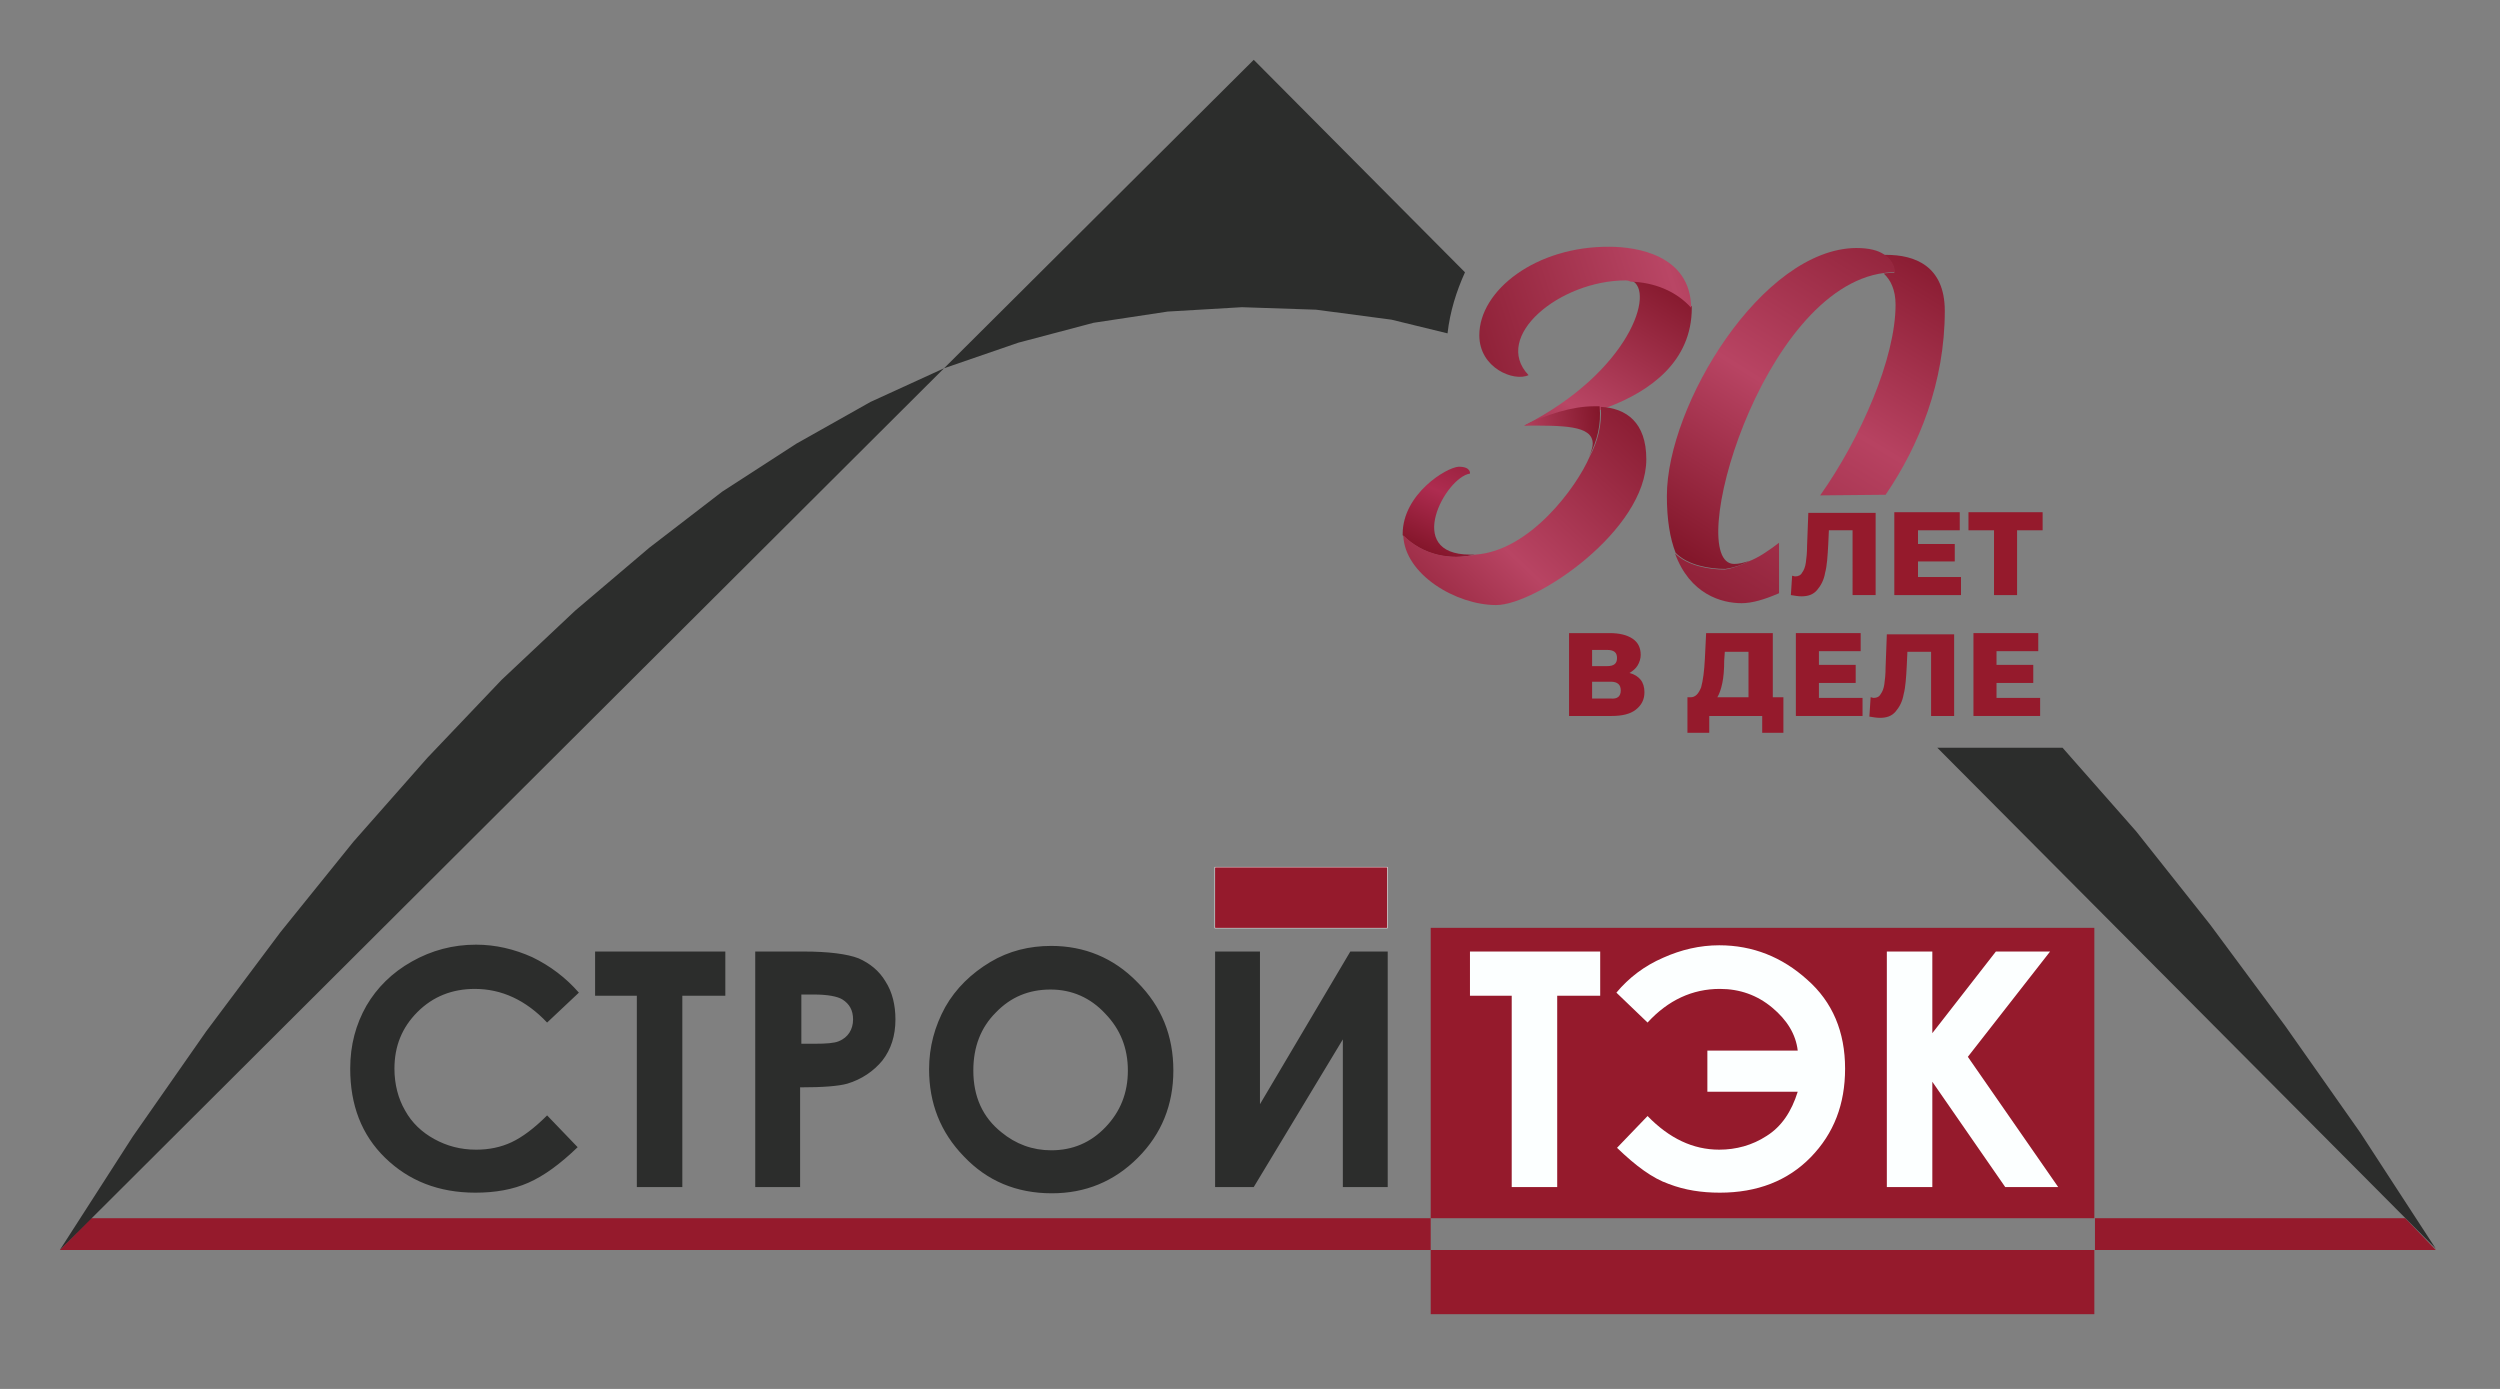 <?xml version="1.0" encoding="utf-8"?>
<!-- Generator: Adobe Illustrator 23.0.2, SVG Export Plug-In . SVG Version: 6.00 Build 0)  -->
<svg version="1.1" id="Слой_1" xmlns="http://www.w3.org/2000/svg" xmlns:xlink="http://www.w3.org/1999/xlink" x="0px" y="0px"
	 viewBox="0 0 401.2 222.9" enable-background="new 0 0 401.2 222.9" xml:space="preserve">
<rect x="0" y="0" width="401.2" height="222.9" fill="#808080" stroke="none"/>
<g>
	<g>
		<path fill="#2C2D2C" d="M92.9,159.3l-5.1,4.8c-3.4-3.6-7.3-5.4-11.6-5.4c-3.6,0-6.7,1.2-9.2,3.7c-2.5,2.5-3.7,5.5-3.7,9.1
			c0,2.5,0.6,4.8,1.7,6.7c1.1,2,2.7,3.5,4.7,4.6c2,1.1,4.2,1.7,6.7,1.7c2.1,0,4-0.4,5.7-1.2c1.7-0.8,3.6-2.2,5.7-4.3l4.9,5.1
			c-2.8,2.7-5.4,4.6-7.9,5.7c-2.5,1.1-5.3,1.6-8.5,1.6c-5.9,0-10.7-1.9-14.5-5.6c-3.8-3.7-5.6-8.5-5.6-14.3c0-3.8,0.9-7.1,2.6-10.1
			c1.7-2.9,4.1-5.3,7.3-7.1c3.2-1.8,6.6-2.7,10.3-2.7c3.1,0,6.1,0.7,9,2C88.3,155,90.8,156.9,92.9,159.3 M95.5,152.7h20.9v7.1h-6.9
			v30.7h-7.3v-30.7h-6.7V152.7z M121.3,152.7h7.6c4.1,0,7.1,0.4,8.9,1.1c1.8,0.8,3.3,2,4.3,3.7c1.1,1.7,1.6,3.8,1.6,6.1
			c0,2.6-0.7,4.8-2.1,6.6c-1.4,1.7-3.3,3-5.6,3.7c-1.4,0.4-3.9,0.6-7.6,0.6v16h-7.2V152.7z M128.5,167.5h2.3c1.8,0,3.1-0.1,3.8-0.4
			c1.5-0.6,2.3-1.9,2.3-3.5c0-1.5-0.6-2.5-1.7-3.2c-0.8-0.5-2.4-0.8-4.6-0.8h-2V167.5z M168.7,151.8c5.3,0,10,1.9,13.8,5.8
			c3.9,3.9,5.8,8.6,5.8,14.2c0,5.5-1.9,10.2-5.7,14c-3.8,3.8-8.4,5.7-13.8,5.7c-5.7,0-10.4-2-14.1-5.9c-3.8-3.9-5.6-8.6-5.6-14
			c0-3.6,0.9-6.9,2.6-10c1.7-3,4.2-5.4,7.2-7.2C161.9,152.6,165.2,151.8,168.7,151.8 M168.6,158.8c-3.5,0-6.4,1.2-8.8,3.7
			c-2.4,2.4-3.6,5.5-3.6,9.3c0,4.2,1.5,7.5,4.5,9.9c2.3,1.9,5,2.9,8,2.9c3.4,0,6.3-1.2,8.7-3.7c2.4-2.5,3.6-5.5,3.6-9.1
			c0-3.6-1.2-6.6-3.6-9.1C175,160.1,172,158.8,168.6,158.8 M222.7,152.7v37.8h-7.2v-23.7l-14.3,23.7h-6.2v-37.8h7.2v24.5l14.5-24.5
			H222.7z"/>
		<rect x="195" y="139.2" fill-rule="evenodd" clip-rule="evenodd" fill="#951A2C" width="27.6" height="9.7"/>
		
			<rect x="195" y="139.2" fill="none" stroke="#FFFFFF" stroke-width="0.145" stroke-miterlimit="22.926" width="27.6" height="9.7"/>
		<rect x="195" y="139.2" fill-rule="evenodd" clip-rule="evenodd" fill="#951A2C" width="27.6" height="9.7"/>
		<rect x="229.6" y="148.9" fill-rule="evenodd" clip-rule="evenodd" fill="#951A2C" width="106.5" height="46.6"/>
		<path fill="#FCFFFF" d="M235.9,152.7h20.9v7.1h-6.9v30.7h-7.3v-30.7h-6.7V152.7z M264.4,179.1l-4.9,5.1c3,2.9,5.7,4.9,8.3,5.8
			c2.6,1,5.3,1.4,8.2,1.4c6,0,10.9-1.9,14.6-5.7c3.7-3.8,5.5-8.5,5.5-14.2c0-5.9-2-10.7-6.1-14.3c-4-3.6-8.7-5.5-14.1-5.5
			c-3.1,0-6.1,0.7-9,2c-3,1.3-5.5,3.2-7.5,5.6l5,4.8c3.3-3.6,7.2-5.4,11.6-5.4c3.2,0,6,1,8.4,3c2.4,2,3.8,4.3,4.1,6.9h-14.5v6.6
			h14.5c-1,3.2-2.6,5.6-5,7.1c-2.3,1.5-4.9,2.2-7.6,2.2C271.7,184.5,267.9,182.7,264.4,179.1 M302.8,152.7h7.3v13.1l10.2-13.1h8.7
			l-13.2,16.9l14.5,20.9h-8.5l-11.7-16.9v16.9h-7.3V152.7z"/>
		<polygon fill-rule="evenodd" clip-rule="evenodd" fill="#951A2C" points="390.9,200.6 386,195.5 336.2,195.5 336.2,200.6 		"/>
		<rect x="229.6" y="200.6" fill-rule="evenodd" clip-rule="evenodd" fill="#951A2C" width="106.5" height="10.3"/>
		<polygon fill-rule="evenodd" clip-rule="evenodd" fill="#951A2C" points="9.6,200.6 14.6,195.5 229.6,195.5 229.6,200.6 		"/>
		<polygon fill="#2C2D2C" points="127.8,71.2 115.9,78.9 104.2,87.9 92.3,98 80.5,109.1 68.6,121.6 56.7,135.1 45,149.6 33.1,165.5 
			21.3,182.4 9.6,200.6 151.5,59.1 139.7,64.5 		"/>
		<polygon fill="#2C2D2C" points="310.9,120 390.9,200.4 378.8,181.8 366.7,164.6 354.7,148.4 342.8,133.4 331,120 		"/>
		<path fill="#2C2D2C" d="M235.1,43.7L201.2,9.6l-49.7,49.5l0,0l11.9-4.1l12.1-3.2l11.9-1.8l11.9-0.7l11.9,0.4l12.1,1.6l9,2.2
			C232.7,50,233.7,46.8,235.1,43.7"/>
		<path fill="#951A2C" d="M301,82.2v13.3h-3.7V85.1h-3.8l-0.1,2.2c-0.1,1.9-0.2,3.5-0.5,4.6c-0.2,1.2-0.7,2.1-1.3,2.8
			c-0.6,0.7-1.4,1-2.5,1c-0.5,0-1.1-0.1-1.7-0.2l0.2-3.1c0.2,0,0.3,0.1,0.5,0.1c0.5,0,0.9-0.2,1.1-0.6c0.3-0.4,0.5-0.9,0.6-1.6
			c0.1-0.7,0.2-1.6,0.2-2.7l0.2-5.3H301z"/>
		<polygon fill="#951A2C" points="314.7,92.6 314.7,95.5 304,95.5 304,82.2 314.5,82.2 314.5,85.1 307.8,85.1 307.8,87.3 
			313.7,87.3 313.7,90.1 307.8,90.1 307.8,92.6 		"/>
		<polygon fill="#951A2C" points="327.8,85.1 323.7,85.1 323.7,95.5 320,95.5 320,85.1 315.9,85.1 315.9,82.2 327.8,82.2 		"/>
		<path fill="#951A2C" d="M263.3,109.1c0.4,0.5,0.6,1.2,0.6,2c0,1.2-0.5,2.1-1.4,2.8c-0.9,0.7-2.2,1-3.9,1h-6.8v-13.3h6.5
			c1.6,0,2.8,0.3,3.7,0.9c0.9,0.6,1.3,1.5,1.3,2.6c0,0.6-0.2,1.2-0.5,1.7c-0.3,0.5-0.8,0.9-1.3,1.2
			C262.3,108.2,262.9,108.6,263.3,109.1 M255.5,106.9h2.4c1.1,0,1.6-0.4,1.6-1.3c0-0.9-0.5-1.3-1.6-1.3h-2.4V106.9z M260.1,110.8
			c0-0.9-0.5-1.4-1.6-1.4h-3v2.7h3C259.5,112.2,260.1,111.8,260.1,110.8"/>
		<path fill="#951A2C" d="M286.2,111.9v5.7h-3.4v-2.7h-8.5v2.7h-3.5v-5.7h0.5c0.8,0,1.3-0.6,1.7-1.6c0.3-1.1,0.5-2.6,0.6-4.6
			l0.2-4.1h10.7v10.3H286.2z M276.4,109.6c-0.2,1-0.5,1.8-0.8,2.3h5v-7.3h-3.8l-0.1,1.4C276.7,107.4,276.6,108.7,276.4,109.6"/>
		<polygon fill="#951A2C" points="298.9,112 298.9,114.9 288.2,114.9 288.2,101.6 298.6,101.6 298.6,104.5 291.9,104.5 291.9,106.7 
			297.8,106.7 297.8,109.6 291.9,109.6 291.9,112 		"/>
		<path fill="#951A2C" d="M313.6,101.6v13.3h-3.7v-10.3h-3.8l-0.1,2.2c-0.1,1.9-0.2,3.5-0.5,4.6c-0.2,1.2-0.7,2.1-1.3,2.8
			c-0.6,0.7-1.4,1-2.5,1c-0.5,0-1.1-0.1-1.7-0.2l0.2-3.1c0.2,0,0.3,0.1,0.5,0.1c0.5,0,0.9-0.2,1.1-0.6c0.3-0.4,0.5-0.9,0.6-1.6
			c0.1-0.7,0.2-1.6,0.2-2.7l0.2-5.3H313.6z"/>
		<polygon fill="#951A2C" points="327.4,112 327.4,114.9 316.7,114.9 316.7,101.6 327.1,101.6 327.1,104.5 320.4,104.5 320.4,106.7 
			326.3,106.7 326.3,109.6 320.4,109.6 320.4,112 		"/>
	</g>
	<g>
		<defs>
			<path id="SVGID_1_" d="M244.6,68.3c0,0,26.9-1.6,26.9-18.9c0-0.1,0-0.1,0-0.2c-2.4-2.7-6-4.1-9.7-4.2
				C265.7,46.6,261.6,59.6,244.6,68.3"/>
		</defs>
		<clipPath id="SVGID_2_">
			<use xlink:href="#SVGID_1_"  overflow="visible"/>
		</clipPath>
		
			<linearGradient id="SVGID_3_" gradientUnits="userSpaceOnUse" x1="-258.908" y1="534.701" x2="-256.722" y2="534.701" gradientTransform="matrix(-11.563 19.206 -18.83 -11.794 7342.007 11320.096)">
			<stop  offset="0" style="stop-color:#7F1326"/>
			<stop  offset="0.577" style="stop-color:#B94665"/>
			<stop  offset="0.996" style="stop-color:#7F1326"/>
			<stop  offset="1" style="stop-color:#7F1326"/>
		</linearGradient>
		<polygon clip-path="url(#SVGID_2_)" fill="url(#SVGID_3_)" points="252,32.9 234.5,62 264.1,80.5 281.7,51.5 		"/>
	</g>
	<g>
		<defs>
			<path id="SVGID_4_" d="M237.4,53.8c0,5.3,5.6,7.5,7.9,6.4c-5.9-6.2,5-15.2,15.6-15.2c0.3,0,0.6,0.1,0.8,0.2
				c3.7,0.1,7.3,1.5,9.7,4.2c-0.1-8.5-8.8-9.8-13.1-9.8C246.5,39.5,237.4,46.6,237.4,53.8"/>
		</defs>
		<clipPath id="SVGID_5_">
			<use xlink:href="#SVGID_4_"  overflow="visible"/>
		</clipPath>
		
			<linearGradient id="SVGID_6_" gradientUnits="userSpaceOnUse" x1="-223.901" y1="533.578" x2="-221.715" y2="533.578" gradientTransform="matrix(34.374 -11.601 11.374 35.061 1852.791 -21245.082)">
			<stop  offset="0" style="stop-color:#7F1326"/>
			<stop  offset="0.577" style="stop-color:#B94665"/>
			<stop  offset="1" style="stop-color:#7F1326"/>
		</linearGradient>
		<polygon clip-path="url(#SVGID_5_)" fill="url(#SVGID_6_)" points="240.8,71.7 277.9,59.2 268.1,29.1 231.1,41.7 		"/>
	</g>
	<g>
		<defs>
			<path id="SVGID_7_" d="M225.1,85.7c0,0.1,0,0.1,0,0.2c3.2,3.2,7.6,4.1,11.6,3.1c-0.3,0-0.5,0-0.8,0c-10.7,0-3.9-12.4,0-13
				c0,0,0.2-1.1-1.8-1.1C232.1,75,225.1,79.3,225.1,85.7"/>
		</defs>
		<clipPath id="SVGID_8_">
			<use xlink:href="#SVGID_7_"  overflow="visible"/>
		</clipPath>
		
			<linearGradient id="SVGID_9_" gradientUnits="userSpaceOnUse" x1="-277.002" y1="524.429" x2="-274.816" y2="524.429" gradientTransform="matrix(-4.55 10.634 -10.426 -4.64 4445.494 5445.054)">
			<stop  offset="0" style="stop-color:#7F1326"/>
			<stop  offset="0.577" style="stop-color:#AE2C50"/>
			<stop  offset="1" style="stop-color:#7F1326"/>
		</linearGradient>
		<polygon clip-path="url(#SVGID_8_)" fill="url(#SVGID_9_)" points="227,70.6 219.7,87.6 234.9,94.4 242.1,77.4 		"/>
	</g>
	<g>
		<defs>
			<path id="SVGID_10_" d="M244.6,68.3c6.1,0,11-0.1,11,2.9c0,0.5-0.2,1.2-0.6,2.1c1.3-2.5,2-5.2,1.7-8.1c-0.3,0-0.6,0-0.9,0
				C252.2,65.2,248,66.6,244.6,68.3"/>
		</defs>
		<clipPath id="SVGID_11_">
			<use xlink:href="#SVGID_10_"  overflow="visible"/>
		</clipPath>
		
			<linearGradient id="SVGID_12_" gradientUnits="userSpaceOnUse" x1="-270.826" y1="565.778" x2="-268.64" y2="565.778" gradientTransform="matrix(-11.563 1.676 -1.643 -11.794 -1944.023 7195.105)">
			<stop  offset="0" style="stop-color:#7F1326"/>
			<stop  offset="0.577" style="stop-color:#B84463"/>
			<stop  offset="0.996" style="stop-color:#7F1326"/>
			<stop  offset="1" style="stop-color:#7F1326"/>
		</linearGradient>
		<polygon clip-path="url(#SVGID_11_)" fill="url(#SVGID_12_)" points="256.9,63.4 243.5,65.4 244.9,75.1 258.2,73.2 		"/>
	</g>
	<g>
		<defs>
			<path id="SVGID_13_" d="M255.1,73.3c-2.1,4.9-9.6,15.1-18.3,15.7c-4,0.9-8.4,0.1-11.6-3.1c0.2,6.3,8.5,11.2,14.9,11.2
				c6.4,0,24.1-12,24.1-23.4c0-5.9-3.2-8.2-7.3-8.4C257.1,68.2,256.4,70.9,255.1,73.3"/>
		</defs>
		<clipPath id="SVGID_14_">
			<use xlink:href="#SVGID_13_"  overflow="visible"/>
		</clipPath>
		
			<linearGradient id="SVGID_15_" gradientUnits="userSpaceOnUse" x1="-253.463" y1="539.251" x2="-251.277" y2="539.251" gradientTransform="matrix(-19.904 21.913 -21.483 -20.302 6804.917 16561.047)">
			<stop  offset="0" style="stop-color:#7F1326"/>
			<stop  offset="0.577" style="stop-color:#B84463"/>
			<stop  offset="0.996" style="stop-color:#7F1326"/>
			<stop  offset="1" style="stop-color:#7F1326"/>
		</linearGradient>
		<polygon clip-path="url(#SVGID_14_)" fill="url(#SVGID_15_)" points="243.1,45.4 209.5,82.4 246.1,117 279.7,80 		"/>
	</g>
	<g>
		<defs>
			<path id="SVGID_16_" d="M280.6,90.1c-1.2,0.6-2.5,1.1-3.8,1.3c-2.6,0-6-0.6-8-2.6c2.4,6.6,7.5,8,10.7,8c1.7,0,3.7-0.6,6-1.6v-8.1
				C283.8,88.4,282.2,89.5,280.6,90.1 M302.2,40.9c1.9,1.1,1.8,2.9,1.8,2.9c-0.6,0-1.2,0-1.7,0.1c1.1,1,1.9,2.6,1.9,5
				c0,8.6-5.6,21.4-12.1,30.6l10.5-0.1c5.4-7.9,9.5-18.1,9.5-29.5c0-7.3-4.9-9-9.4-9C302.4,40.9,302.3,40.9,302.2,40.9"/>
		</defs>
		<clipPath id="SVGID_17_">
			<use xlink:href="#SVGID_16_"  overflow="visible"/>
		</clipPath>
		
			<linearGradient id="SVGID_18_" gradientUnits="userSpaceOnUse" x1="-223.953" y1="543.59" x2="-221.767" y2="543.59" gradientTransform="matrix(20.135 -34.411 33.736 20.538 -13562.508 -18761.394)">
			<stop  offset="0" style="stop-color:#7F1326"/>
			<stop  offset="0.577" style="stop-color:#B74261"/>
			<stop  offset="0.996" style="stop-color:#7F1326"/>
			<stop  offset="1" style="stop-color:#7F1326"/>
		</linearGradient>
		<polygon clip-path="url(#SVGID_17_)" fill="url(#SVGID_18_)" points="300.7,116 336.1,55.6 280.2,21.5 244.8,82 		"/>
	</g>
	<g>
		<defs>
			<path id="SVGID_19_" d="M267.5,79.6c0,3.8,0.5,6.8,1.4,9.1c1.9,2,5.4,2.6,8,2.6c1.3-0.2,2.6-0.6,3.8-1.3
				c-0.8,0.3-1.6,0.5-2.4,0.5c-8.2,0,4.3-44.2,24.1-46.7c0.6-0.1,1.1-0.1,1.7-0.1c0,0,0.1-1.7-1.8-2.9c-0.9-0.6-2.3-1-4.4-1
				C282.8,39.9,267.5,65,267.5,79.6"/>
		</defs>
		<clipPath id="SVGID_20_">
			<use xlink:href="#SVGID_19_"  overflow="visible"/>
		</clipPath>
		
			<linearGradient id="SVGID_21_" gradientUnits="userSpaceOnUse" x1="-250.915" y1="536.194" x2="-248.729" y2="536.194" gradientTransform="matrix(-18.468 30.603 -30.003 -18.838 11763.346 17804.584)">
			<stop  offset="0" style="stop-color:#7F1326"/>
			<stop  offset="0.577" style="stop-color:#B84463"/>
			<stop  offset="0.996" style="stop-color:#7F1326"/>
			<stop  offset="1" style="stop-color:#7F1326"/>
		</linearGradient>
		<polygon clip-path="url(#SVGID_20_)" fill="url(#SVGID_21_)" points="277.6,23.3 245,77.2 294,108 326.6,54.1 		"/>
	</g>
</g>
<g>
</g>
<g>
</g>
<g>
</g>
<g>
</g>
<g>
</g>
<g>
</g>
</svg>

